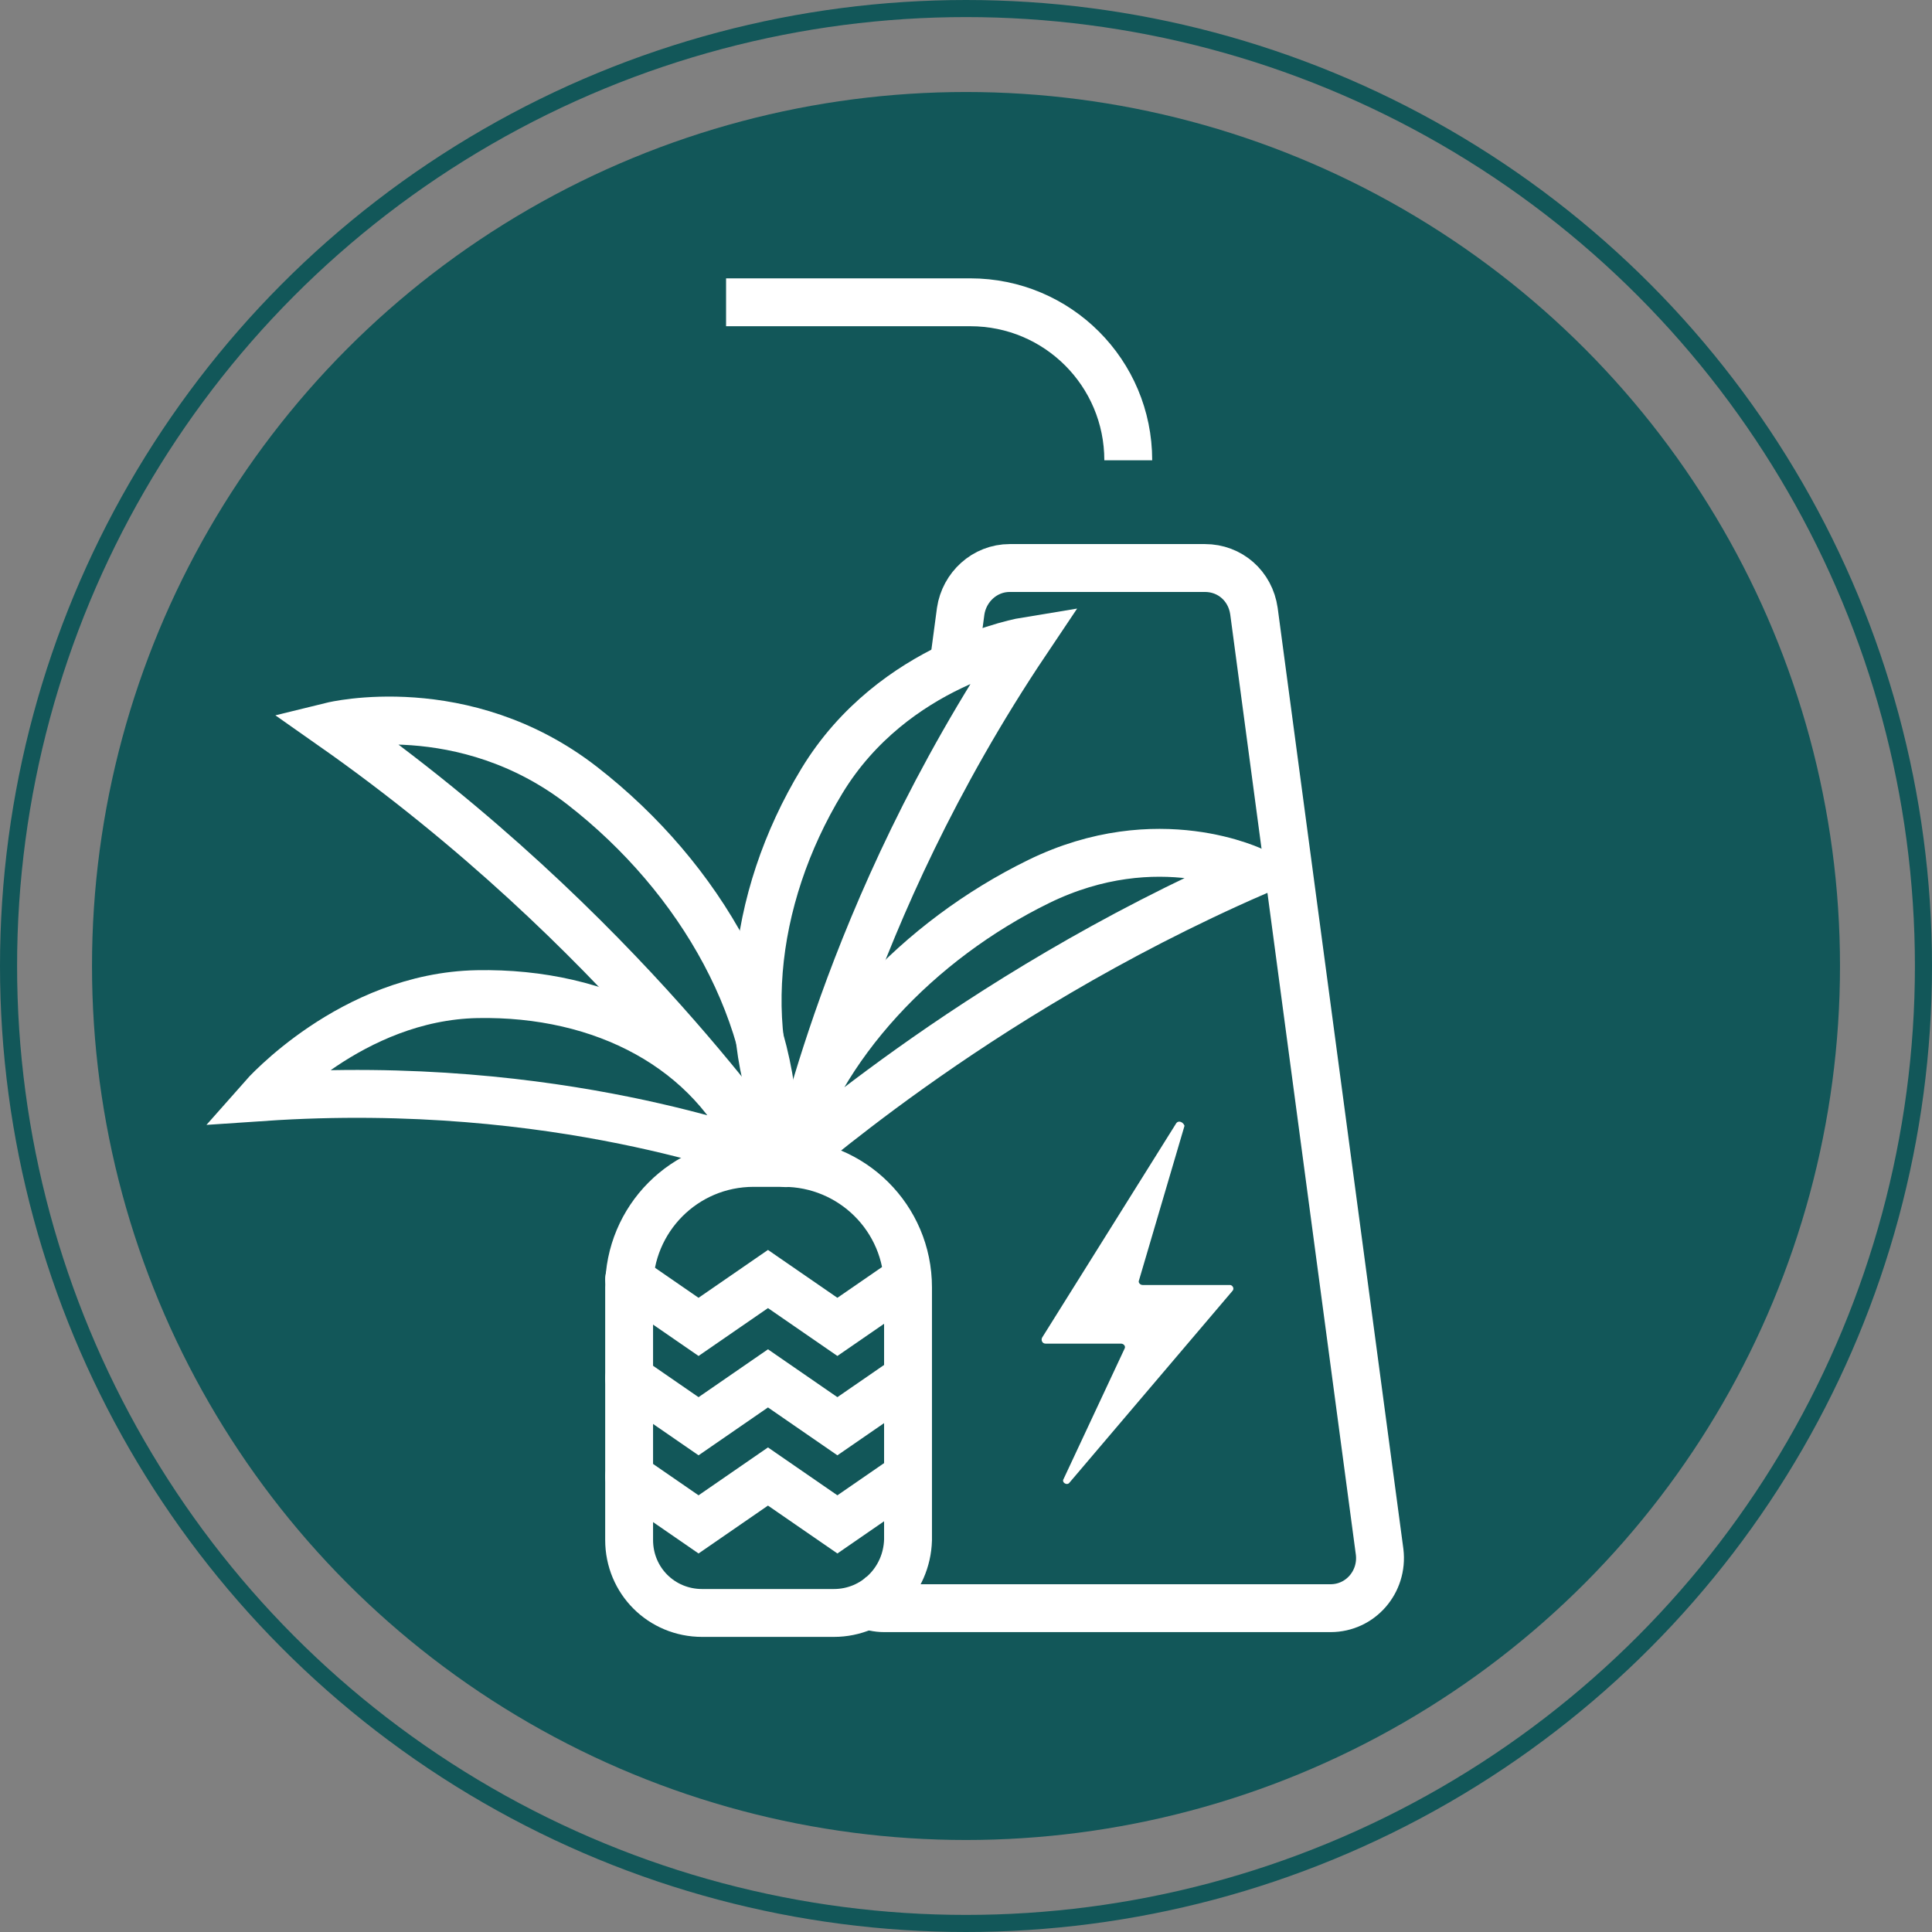 <svg width="147" height="147" viewBox="0 0 147 147" fill="none" xmlns="http://www.w3.org/2000/svg">
<rect x="0" y="0" width="147" height="147" fill="#808080" stroke="none"/>
<circle cx="73.5" cy="73.5" r="66.5" fill="#125759"/>
<circle cx="73.5" cy="73.5" r="72.85" stroke="#125759" stroke-width="1.3"/>
<path d="M85.846 35.022C85.846 28.373 80.473 23 73.825 23H55.245" stroke="white" stroke-width="3.643" stroke-miterlimit="10"/>
<path d="M72.549 50.595L73.096 46.497C73.369 44.675 74.917 43.218 76.83 43.218H91.675C93.588 43.218 95.136 44.584 95.409 46.497L104.972 118.081C105.245 120.358 103.514 122.361 101.238 122.361H68.724H67.267C66.265 122.361 65.264 121.906 64.626 121.268" stroke="white" stroke-width="3.643" stroke-miterlimit="10"/>
<path d="M89.489 85.476L79.289 101.779C79.198 101.961 79.289 102.234 79.562 102.234H85.3C85.482 102.234 85.664 102.416 85.573 102.598L80.928 112.525C80.746 112.798 81.201 113.072 81.383 112.798L93.769 98.227C93.952 98.044 93.769 97.771 93.587 97.771H86.939C86.757 97.771 86.575 97.589 86.666 97.407L90.126 85.659C90.035 85.385 89.671 85.203 89.489 85.476Z" fill="white"/>
<path d="M63.442 122.725H53.424C50.328 122.725 47.868 120.266 47.868 117.17V97.954C47.868 92.762 52.058 88.482 57.34 88.482H59.617C64.808 88.482 69.089 92.671 69.089 97.954V117.17C68.998 120.266 66.539 122.725 63.442 122.725Z" stroke="white" stroke-width="3.643" stroke-miterlimit="10" stroke-linecap="round"/>
<path d="M57.613 87.753C57.887 88.3 42.859 81.924 20 83.473C20 83.473 26.739 75.823 36.302 75.641C45.865 75.458 54.153 79.739 57.613 87.753Z" stroke="white" stroke-width="3.643" stroke-miterlimit="10" stroke-linecap="round"/>
<path d="M58.889 87.844C58.889 88.573 47.595 70.905 25.282 55.24C25.282 55.24 35.3 52.781 44.317 59.794C53.333 66.806 59.344 77.371 58.889 87.844Z" stroke="white" stroke-width="3.643" stroke-miterlimit="10" stroke-linecap="round"/>
<path d="M59.799 88.482C59.617 89.119 73.369 76.005 95.5 66.351C95.5 66.351 88.123 62.617 79.016 67.079C69.908 71.542 62.258 79.557 59.799 88.482Z" stroke="white" stroke-width="3.643" stroke-miterlimit="10" stroke-linecap="round"/>
<path d="M60.528 87.753C60.892 88.391 63.989 69.812 78.105 48.774C78.105 48.774 67.996 50.413 62.531 59.429C57.067 68.446 55.883 79.374 60.528 87.753Z" stroke="white" stroke-width="3.643" stroke-miterlimit="10" stroke-linecap="round"/>
<path d="M47.868 97.316L53.151 100.959L58.433 97.316L63.715 100.959L68.998 97.316" stroke="white" stroke-width="3.643" stroke-miterlimit="10" stroke-linecap="round"/>
<path d="M47.868 104.875L53.151 108.518L58.433 104.875L63.715 108.518L68.998 104.875" stroke="white" stroke-width="3.643" stroke-miterlimit="10" stroke-linecap="round"/>
<path d="M47.868 112.343L53.151 115.986L58.433 112.343L63.715 115.986L68.998 112.343" stroke="white" stroke-width="3.643" stroke-miterlimit="10" stroke-linecap="round"/>
</svg>

